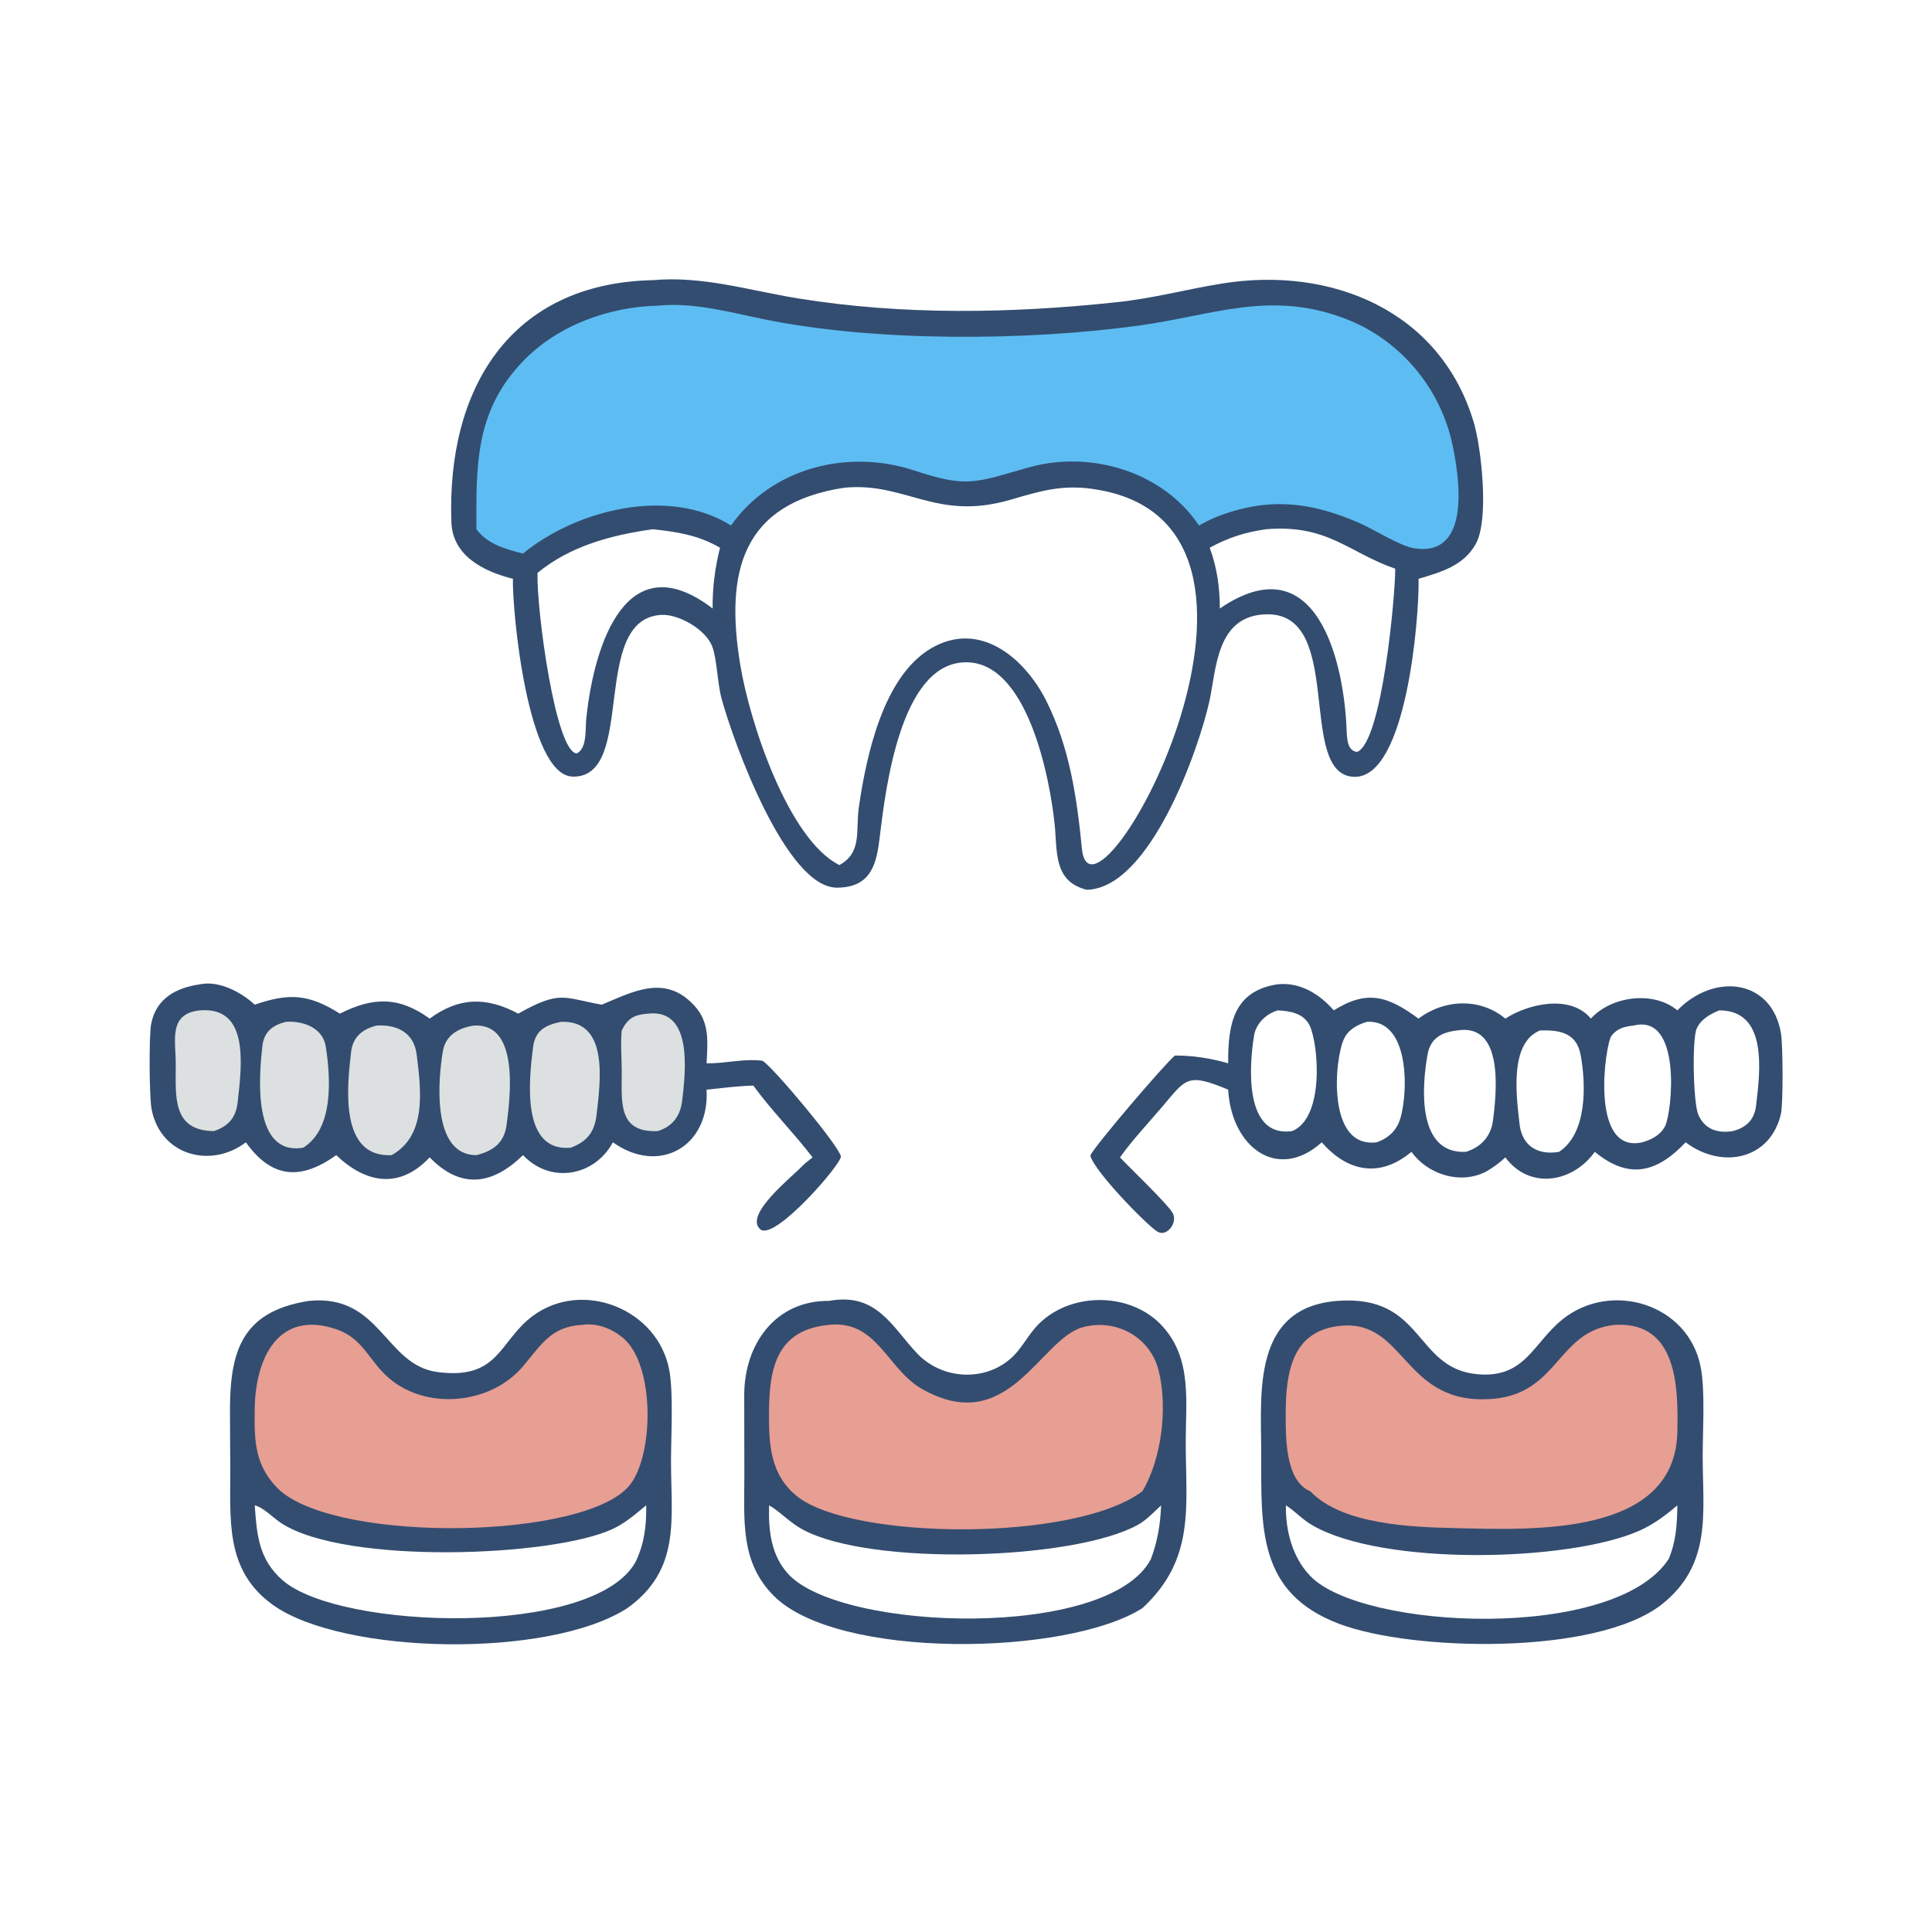 <?xml version="1.0" encoding="utf-8" ?>
<svg xmlns="http://www.w3.org/2000/svg" xmlns:xlink="http://www.w3.org/1999/xlink" width="1024" height="1024">
	<path fill="#334D70" transform="scale(2 2)" d="M173.007 74.244C186.254 73.059 198.663 77.008 211.568 79.093C239.339 83.579 268.034 83.077 295.919 80.09C306.036 79.007 314.196 76.697 323.916 75.131C352.74 70.487 381.701 82.253 390.551 111.901C392.584 118.711 394.677 137.626 391.128 144.084C387.908 149.944 381.88 151.621 375.923 153.393L375.937 154.01C376.086 163.369 372.819 206.323 358.844 205.867C343.501 205.365 356.556 162.458 335.695 162.796C322.295 163.014 322.368 177.351 320.499 185.842C317.724 198.45 304.768 235.501 287.963 235.798C279.095 233.531 280.249 225.645 279.478 218.305C278.226 206.382 272.229 174.193 254.993 175.555C238.784 176.836 234.775 208.05 233.153 221.75C232.317 228.809 230.977 235.14 221.901 235.245C208.299 235.403 194.315 196.458 191.241 185.209C190.097 181.021 190.023 174.703 188.754 171.33C187.045 166.786 179.801 162.677 175.223 162.954C156.189 164.102 168.825 206.049 151.829 205.815C139.762 205.65 135.689 161.454 135.934 153.393C128.15 151.418 119.937 147.359 119.618 138.348C118.37 103.142 135.117 75.061 173.007 74.244ZM222.452 229.25C228.577 225.859 226.688 220.179 227.617 213.819C229.606 200.217 234.024 179.402 246.638 171.886C259.467 164.242 271.426 174.209 277.225 185.623C283.438 198.008 285.379 211.253 286.717 224.898C289.323 251.476 350.066 142.122 292.635 130.112C282.946 128.086 277.183 129.669 268.029 132.371C247.998 138.285 240.205 127.663 223.726 129.253C196.551 133.418 192.151 151.557 196.159 176.091C198.705 191.674 209.006 222.569 222.452 229.25ZM320.585 145.15C322.509 150.314 323.274 155.748 323.268 161.258C348.833 143.805 356.343 175.22 356.902 194.313C357.042 196.282 357.23 198.979 359.644 199.273C366.346 196.627 369.792 157.255 369.752 150.71C357.343 146.432 351.916 138.896 335.485 140.255C329.935 141.06 325.516 142.46 320.585 145.15ZM142.444 151.825C142.182 161.774 147.232 199.28 152.833 199.662C155.809 198.335 155.005 192.382 155.444 189.748C157.566 170.556 166.1 143.87 188.854 161.258C188.791 155.806 189.478 150.433 190.815 145.15C184.978 141.798 179.602 140.965 173.007 140.255C162.09 141.775 151.163 144.663 142.444 151.825Z"/>
	<path fill="#5DBDF2" transform="scale(2 2)" d="M174.323 81.002C184.019 80.055 193.556 82.81 202.949 84.703C232.158 90.588 271.968 90.412 302.013 86.252C321.523 83.55 336.579 76.848 356.509 84.456C370.965 89.975 381.717 102.751 384.919 117.842C386.755 126.497 390.001 147.684 374.78 145.307C371.001 144.717 364.063 140.249 360.062 138.516C346.886 132.81 335.643 131.752 322.181 137.065C320.649 137.679 319.199 138.493 317.738 139.257C308.243 125.009 289.063 119.28 272.815 123.826C258.623 127.796 256.554 129.421 242.359 124.708C224.896 118.91 204.613 123.828 193.728 139.257C177.148 128.886 152.76 135.108 138.608 146.693C134.043 145.574 129.181 144.212 126.257 140.255C126.192 123.303 125.896 109.023 138.502 95.835C147.674 86.24 161.243 81.343 174.323 81.002Z"/>
	<path fill="#334D70" transform="scale(2 2)" d="M219.75 344.747C232.431 342.399 236.526 351.865 243.109 358.731C250.35 366.285 263.071 366.271 269.788 357.988C271.796 355.513 273.282 352.755 275.621 350.534C284.292 342.301 299.746 342.484 307.946 351.336C315.98 360.007 314.22 371.378 314.23 382.257C314.246 399.382 316.796 413.165 302.747 426.179C282.81 438.868 222.073 439.885 205.109 422.964C196.077 413.955 197.274 402.869 197.259 391.126L197.229 369.583C197.274 356.187 205.53 344.582 219.75 344.747ZM305.021 413.133C306.788 408.332 307.506 404.021 307.706 398.925C305.796 400.709 303.829 402.841 301.526 404.11C284.488 413.503 230.853 415.097 212.767 405.368C209.236 403.468 206.703 400.571 203.82 398.925C203.614 405.519 204.295 412.25 209.039 417.278C223.296 432.391 293.902 434.594 305.021 413.133Z"/>
	<path fill="#E79E93" transform="scale(2 2)" d="M219.75 351.098C232.473 349.782 235.055 362.775 244.259 368.039C267.247 381.184 275.529 354.791 287.005 351.711C295.766 349.359 304.835 354.331 307.054 363.214C309.493 372.976 307.887 386.574 302.747 395.203C284.763 408.754 225.801 408.073 211.328 396.607C204.07 390.857 203.747 382.702 203.79 374.286C203.85 362.341 205.931 352.374 219.75 351.098Z"/>
	<path fill="#334D70" transform="scale(2 2)" d="M81.901 344.747C100.849 342.869 101.991 361.684 115.802 363.581C132.252 365.842 132.217 355.464 141.091 348.81C154.356 338.865 174.506 346.946 177.401 363.272C178.472 369.314 177.834 380.556 177.826 387.139C177.808 402.499 180.546 415.939 166.245 426.179C145.314 439.655 90.814 438.479 72.388 425.361C59.325 416.062 61.152 402.298 61.021 388.262L60.952 375.774C60.744 359.026 63.267 347.639 81.901 344.747ZM168.495 413.807C170.801 408.92 171.32 404.277 171.251 398.925C168.414 401.26 165.653 403.675 162.289 405.23C146.333 412.607 91.676 414.725 74.589 403.688C72.414 402.283 69.976 399.582 67.507 398.925C68.067 406.799 68.569 413.291 74.934 418.818C90.076 431.965 157.599 434.038 168.495 413.807Z"/>
	<path fill="#E79E93" transform="scale(2 2)" d="M154.399 351.098C158.213 350.56 162.008 352.043 164.957 354.428C173.665 361.472 173.352 385.777 166.781 393.7C154.999 407.906 90.813 409.016 74.426 395.203C67.417 388.846 67.371 381.824 67.502 373.218C67.701 360.178 73.604 346.978 89.153 352.27C96.154 354.652 97.701 360.43 102.743 364.928C112.763 373.869 129.917 372.266 138.513 362.186C143.318 356.552 145.985 351.474 154.399 351.098Z"/>
	<path fill="#334D70" transform="scale(2 2)" d="M354.447 344.747C377.329 343.023 374.783 362.465 391.252 364.154C404.113 365.472 406.193 356.029 414.019 349.693C426.831 339.318 447.392 345.419 450.692 362.251C451.929 368.56 451.226 379.071 451.233 385.963C451.248 401.044 453.752 414.628 440.324 425.242C422.747 438.845 374.007 437.57 354.911 430.343C333.103 422.089 334.272 404.861 334.233 384.648C334.203 369.122 331.813 346.473 354.447 344.747ZM442.227 413.133C444.196 408.374 444.443 404.045 444.518 398.925C441.386 401.593 438.307 403.928 434.52 405.623C416.09 413.873 366.495 415.164 347.647 404.132C345.102 402.642 343.181 400.453 340.775 398.925C340.686 405.646 342.47 412.712 347.243 417.667C360.994 431.943 427.898 435.112 442.227 413.133Z"/>
	<path fill="#E79E93" transform="scale(2 2)" d="M428.124 351.098C444.655 350.225 444.745 368.032 444.522 379.417C443.978 407.26 406.099 405.423 385.937 404.972C374.351 404.713 355.757 404.124 347.237 395.203C340.491 392.414 340.725 380.567 340.732 374.68C340.746 363.718 342.347 352.428 355.571 351.327C372.783 349.894 371.914 372.785 395.8 370.688C413.164 369.163 412.784 352.464 428.124 351.098Z"/>
	<path fill="#334D70" transform="scale(2 2)" d="M53.061 260.839C58.088 259.815 63.958 262.963 67.507 266.248C76.407 263.193 81.688 263.304 90.07 268.625C98.722 264.27 105.605 263.945 113.869 269.945C121.527 264.3 128.831 264.052 137.327 268.625C148.54 262.341 149.233 264.421 159.469 266.248C167.786 262.813 176.358 257.989 184.134 266.643C188.143 271.105 187.518 276.282 187.249 281.786C192.31 281.878 196.998 280.455 202.123 281.125C205.346 283.328 222.101 303.4 222.844 306.421C223.281 308.194 205.241 329.031 201.486 325.778C197.077 321.96 209.757 312.007 212.582 309.045C213.418 308.199 214.417 307.471 215.339 306.719C210.357 300.188 204.447 294.312 199.629 287.686C195.529 287.808 191.33 288.337 187.249 288.769C188.112 303.819 174.709 311.486 162.426 302.724C157.609 311.684 145.944 313.887 138.608 306.126C130.47 314.051 122.125 315.227 113.869 306.719C105.869 315.208 96.957 313.631 89.112 306.126C79.713 312.843 72.042 312.357 65.152 302.724C55.902 309.781 42.471 306.233 40.163 293.893C39.54 290.562 39.473 274.541 40.04 271.464C41.296 264.653 46.577 261.766 53.061 260.839Z"/>
	<path fill="#DCE0E0" transform="scale(2 2)" d="M99.748 271.789C105.029 271.434 109.661 273.521 110.411 279.414C111.672 289.33 113.016 300.953 103.787 306.126C89.962 306.819 91.939 288.206 93.043 278.799C93.508 274.835 95.93 272.799 99.748 271.789Z"/>
	<path fill="#DCE0E0" transform="scale(2 2)" d="M125.55 271.789C137.653 270.993 135.253 290.524 134.258 298.072C133.631 302.829 130.827 304.955 126.257 306.126C114.346 306.145 116.092 286.134 117.36 278.616C118.085 274.317 121.467 272.442 125.55 271.789Z"/>
	<path fill="#DCE0E0" transform="scale(2 2)" d="M148.605 270.799C161.361 270.249 159.144 286.338 158.103 295.39C157.578 299.947 155.645 302.516 151.247 304.152C138.098 305.363 140.162 286.339 141.255 277.586C141.809 273.143 144.398 271.707 148.605 270.799Z"/>
	<path fill="#DCE0E0" transform="scale(2 2)" d="M75.725 270.799C80.27 270.47 85.559 272.317 86.341 277.382C87.634 285.767 88.471 299.121 80.348 304.152C66.788 306.384 68.616 285.139 69.555 277.093C69.98 273.452 72.258 271.679 75.725 270.799Z"/>
	<path fill="#DCE0E0" transform="scale(2 2)" d="M53.061 267.758C66.172 266.713 64.05 282.428 62.993 292.03C62.549 296.071 60.643 298.432 56.686 299.755C45.501 299.624 46.587 290.458 46.578 281.967C46.57 275.707 44.565 268.548 53.061 267.758Z"/>
	<path fill="#DCE0E0" transform="scale(2 2)" d="M171.74 268.625C183.622 267.279 181.693 283.849 180.798 291.597C180.33 295.644 178.341 298.467 174.323 299.755C163.601 300.226 164.801 291.889 164.77 283.876C164.756 280.283 164.428 276.672 164.752 273.089C166.366 269.874 168.04 268.896 171.74 268.625Z"/>
	<path fill="#334D70" transform="scale(2 2)" d="M338.657 260.839C344.534 260.253 349.717 263.416 353.447 267.758C362.287 262.26 367.7 263.895 375.923 269.945C382.716 264.801 392.214 264.338 398.933 269.945C404.96 265.996 416.25 263.423 421.593 269.945C426.968 263.991 438.184 262.459 444.518 267.758C454.385 257.617 469.643 259.511 471.99 273.92C472.481 276.932 472.599 292.472 471.948 295.248C469.104 307.386 456.25 309.929 446.708 302.724C439.121 310.755 431.701 312.721 422.64 305.25C416.708 313.508 405.302 315.316 398.933 306.719C397.374 308.182 395.676 309.431 393.821 310.493C386.98 314.005 378.398 311.275 374.042 305.25C365.758 312.205 357.154 310.623 350.284 302.724C338.559 313.266 326.317 303.977 325.479 288.769C314.683 284.247 314.317 285.852 308.211 293.055C304.412 297.537 300.218 301.951 296.804 306.719C299.478 309.571 309.485 319.097 310.803 321.525C312.173 324.049 309.18 327.957 306.67 326.366C303.767 324.527 289.921 310.337 288.95 306.23C289.79 304.014 308.963 281.596 311.364 279.738C315.971 279.67 321.083 280.497 325.479 281.786C325.409 271.569 326.837 262.566 338.657 260.839ZM388.459 305.25C392.422 304.05 395.092 301.181 395.633 297.076C396.641 289.433 398.585 270.997 386.156 273.089C382.08 273.536 379.127 275.106 378.344 279.34C376.753 287.95 375.473 305.886 388.459 305.25ZM413.162 305.25C420.69 300.333 420.318 287.3 418.88 279.547C417.809 273.768 413.434 272.89 408.098 273.089C399.937 276.443 401.861 290.487 402.697 297.903C403.363 303.813 407.701 306.21 413.162 305.25ZM459.193 299.755C462.754 298.848 464.923 296.728 465.363 293.095C466.506 283.637 468.468 267.797 455.667 267.758C453.315 268.628 450.635 270.225 449.62 272.629C448.403 275.509 448.699 292.341 450.093 295.459C451.842 299.372 455.239 300.364 459.193 299.755ZM364.83 302.724C367.39 301.825 369.4 300.29 370.583 297.793C373.066 292.555 374.531 270.039 362.217 270.799C359.648 271.614 357.436 272.735 356.187 275.273C353.705 280.319 351.401 304.413 364.83 302.724ZM432.926 271.789C430.585 272.027 428.576 272.507 427.066 274.485C425.405 276.663 421.128 305.926 435.206 302.724C437.671 302.012 440.027 300.85 441.261 298.439C443.134 294.78 445.819 268.505 432.926 271.789ZM342.439 299.755C351.06 296.187 349.415 276.896 347.122 271.881C345.6 268.551 341.908 267.911 338.657 267.758C335.682 268.574 332.901 271.161 332.369 274.3C331.033 282.189 329.586 301.568 342.439 299.755Z"/>
</svg>
